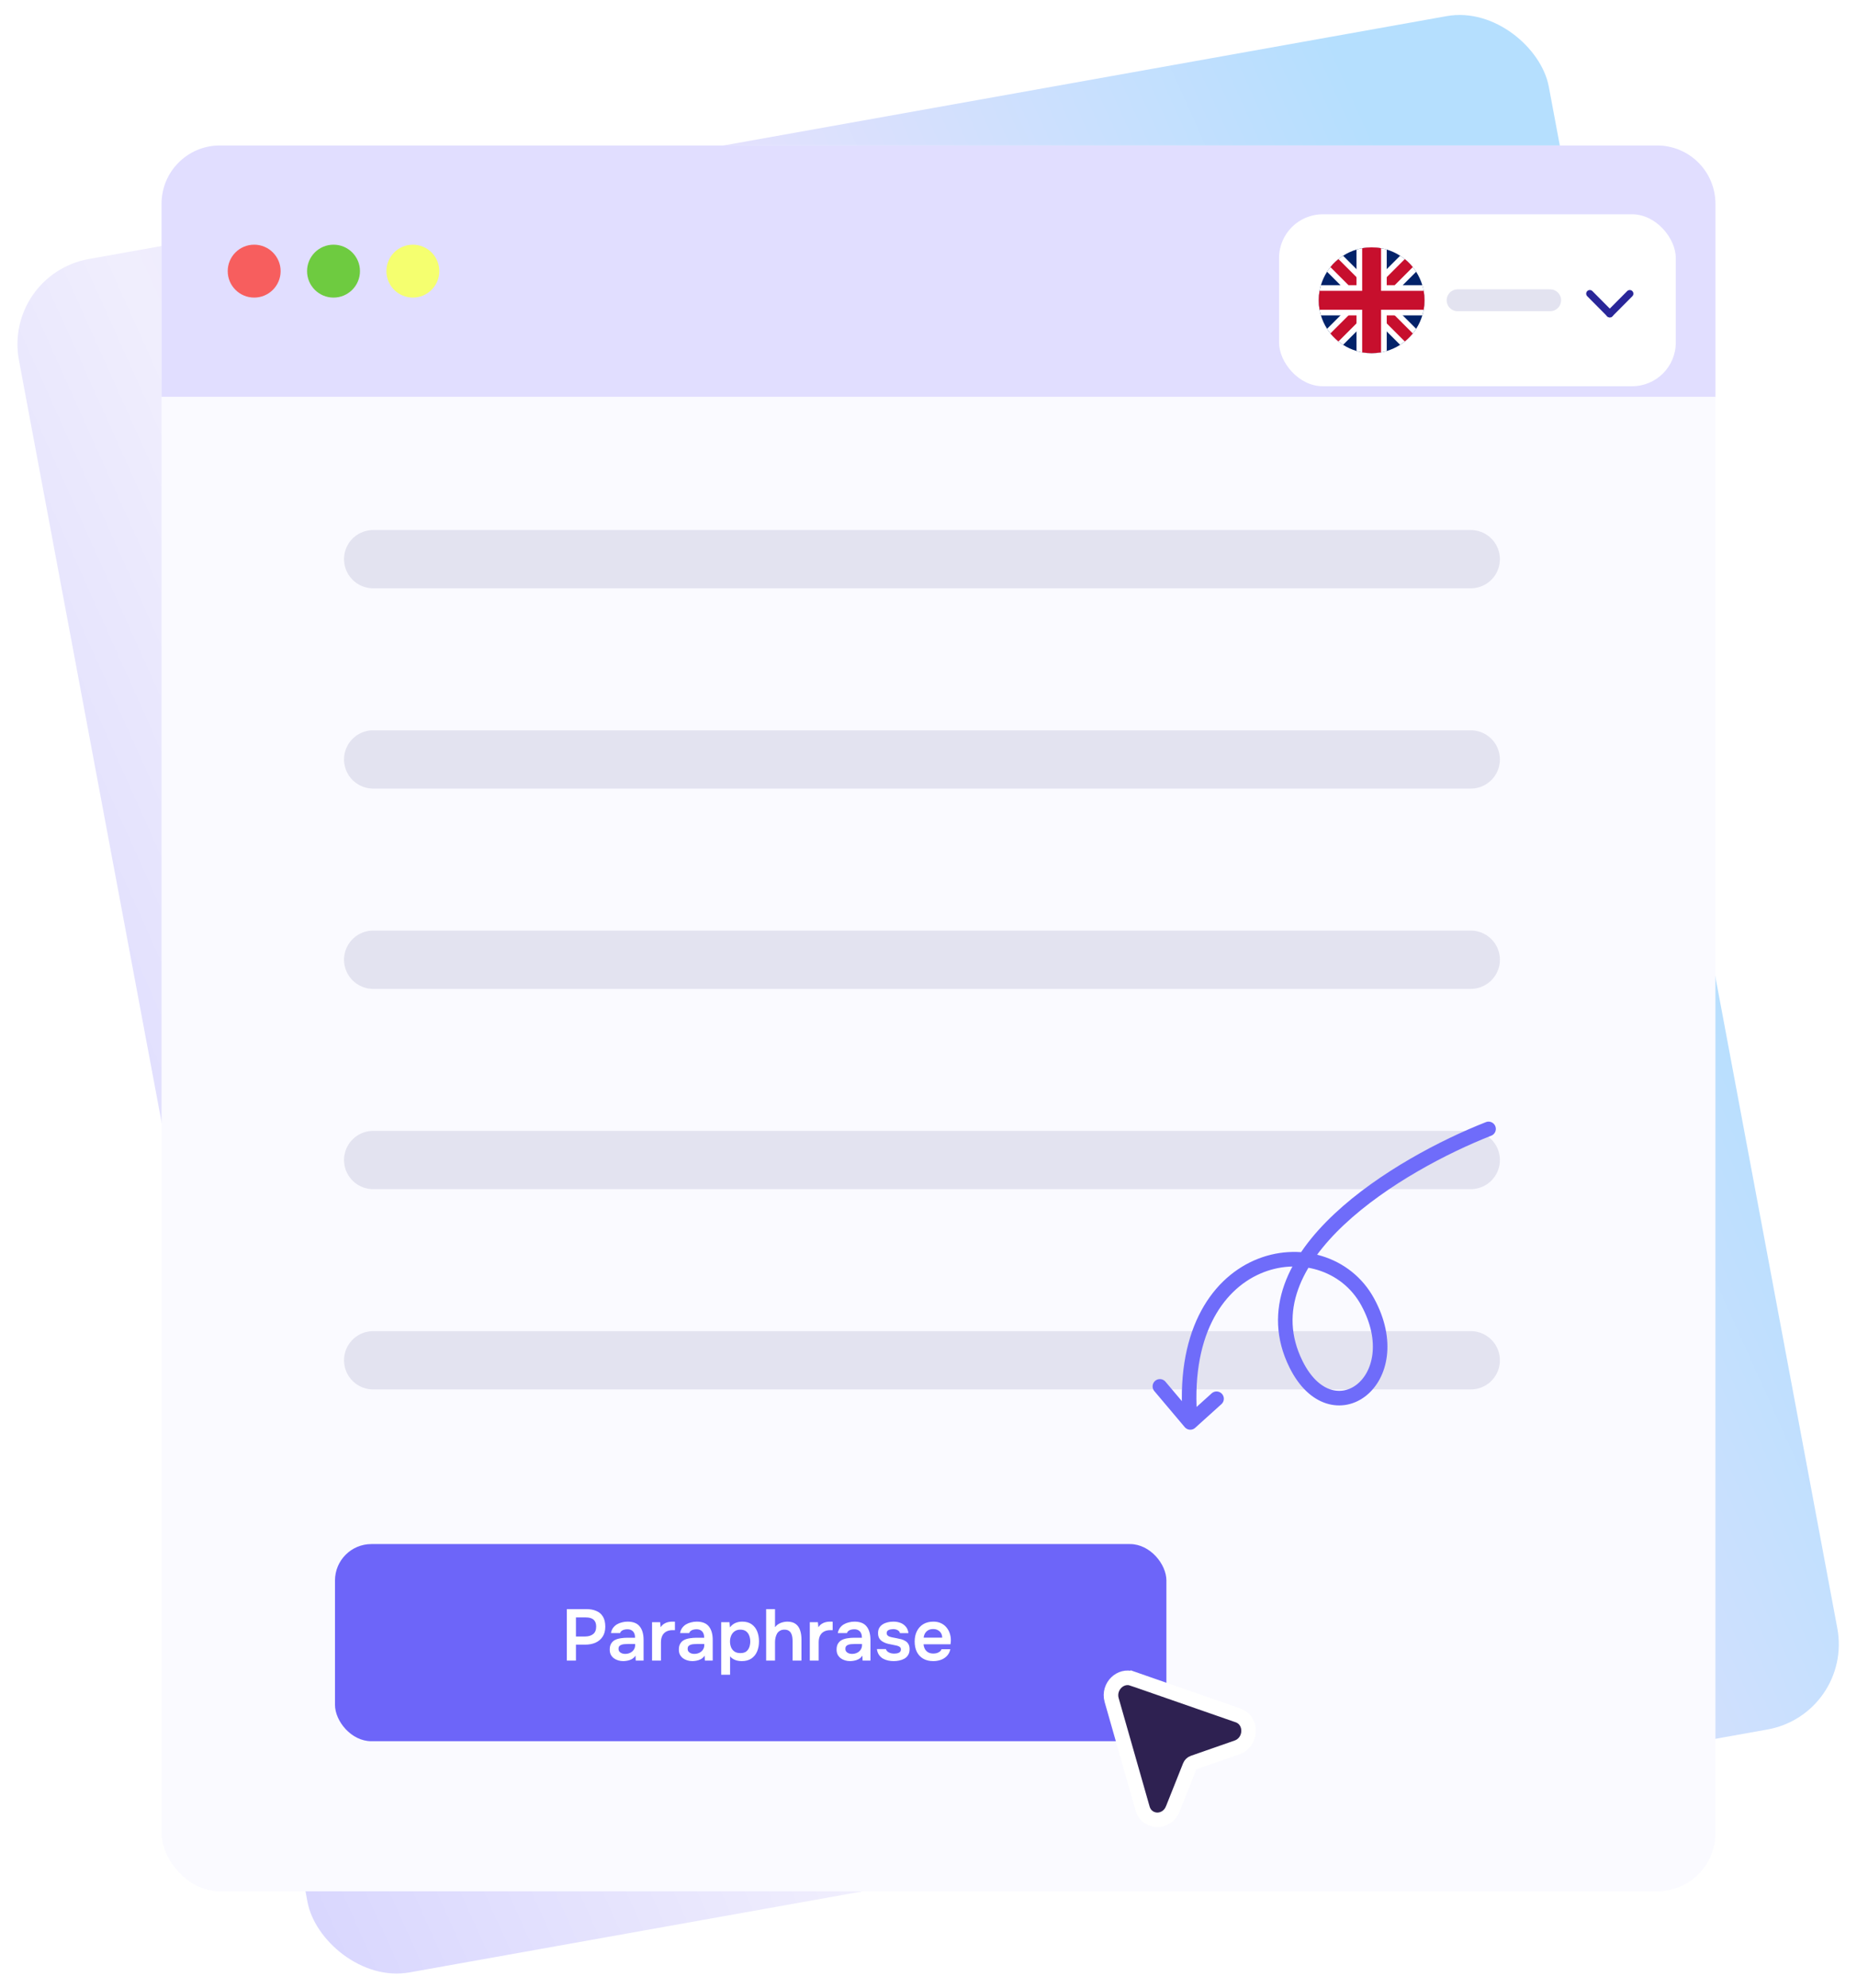<svg width="255" height="273" viewBox="0 0 255 273" fill="none" xmlns="http://www.w3.org/2000/svg">
<rect width="213.49" height="239.317" rx="12" transform="matrix(0.984 -0.176 0.184 0.983 0.396 37.674)" fill="url(#paint0_linear_24_3)"/>
<rect x="22.186" y="19.976" width="213.373" height="239.704" rx="8" fill="#FAFAFF"/>
<path d="M51.241 76.773H201.964" stroke="#E3E3F0" stroke-width="8" stroke-linecap="round"/>
<path d="M51.241 104.271H201.964" stroke="#E3E3F0" stroke-width="8" stroke-linecap="round"/>
<path d="M51.241 131.771H201.964" stroke="#E3E3F0" stroke-width="8" stroke-linecap="round"/>
<path d="M51.241 159.269H201.964" stroke="#E3E3F0" stroke-width="8" stroke-linecap="round"/>
<path d="M51.241 186.767H201.964" stroke="#E3E3F0" stroke-width="8" stroke-linecap="round"/>
<path d="M22.186 27.976C22.186 23.557 25.768 19.976 30.186 19.976H227.56C231.978 19.976 235.56 23.557 235.56 27.976V54.479H22.186V27.976Z" fill="#E1DEFF"/>
<g filter="url(#filter0_d_24_3)">
<rect x="175.638" y="25.424" width="54.478" height="23.607" rx="6" fill="white"/>
<path d="M200.153 37.227H212.865" stroke="#E3E3F0" stroke-width="3" stroke-linecap="round"/>
<path d="M195.613 37.228C195.613 37.669 195.571 38.105 195.498 38.525C195.447 38.789 195.384 39.049 195.312 39.303C195.115 39.962 194.829 40.574 194.466 41.14C194.321 41.368 194.17 41.581 194.004 41.783C193.895 41.918 193.781 42.048 193.667 42.172C193.433 42.426 193.179 42.665 192.904 42.883C192.769 42.992 192.629 43.096 192.484 43.194C192.411 43.246 192.339 43.298 192.266 43.345C191.701 43.708 191.083 43.993 190.424 44.191C190.17 44.263 189.911 44.325 189.646 44.377C189.226 44.45 188.79 44.491 188.349 44.491C187.908 44.491 187.472 44.45 187.052 44.377C186.787 44.325 186.528 44.263 186.273 44.191C185.615 43.993 184.997 43.708 184.432 43.345C184.209 43.2 183.996 43.049 183.793 42.883C183.659 42.774 183.529 42.66 183.404 42.541C183.15 42.307 182.911 42.053 182.693 41.783C182.585 41.648 182.476 41.508 182.377 41.363C182.33 41.29 182.278 41.218 182.232 41.145C181.869 40.579 181.583 39.962 181.386 39.303C181.313 39.049 181.251 38.789 181.199 38.525C181.127 38.105 181.085 37.669 181.085 37.228C181.085 36.787 181.127 36.351 181.199 35.931C181.246 35.666 181.308 35.407 181.386 35.152C181.583 34.493 181.869 33.876 182.232 33.31C182.278 33.233 182.33 33.16 182.377 33.087C182.476 32.942 182.579 32.807 182.693 32.672C182.911 32.397 183.15 32.143 183.404 31.91C183.529 31.79 183.659 31.681 183.793 31.572C183.996 31.406 184.209 31.256 184.432 31.11H184.437C185.002 30.747 185.615 30.462 186.273 30.265C186.528 30.187 186.787 30.125 187.052 30.078C187.472 30.005 187.908 29.964 188.349 29.964C188.79 29.964 189.226 30.005 189.646 30.078C189.911 30.125 190.17 30.187 190.424 30.265C191.083 30.462 191.695 30.747 192.261 31.11C192.339 31.152 192.406 31.204 192.479 31.261C192.624 31.36 192.764 31.463 192.899 31.572C193.169 31.79 193.423 32.029 193.657 32.283C193.776 32.408 193.89 32.537 193.999 32.672C194.165 32.875 194.316 33.087 194.461 33.31C194.824 33.876 195.109 34.493 195.307 35.152C195.384 35.407 195.447 35.666 195.493 35.931C195.566 36.351 195.607 36.787 195.607 37.228H195.613Z" fill="#022269"/>
<path d="M190.548 37.227L192.623 39.303L194.465 41.145C194.32 41.368 194.169 41.58 194.003 41.783C193.894 41.918 193.78 42.047 193.666 42.172C193.432 42.426 193.178 42.665 192.903 42.883C192.768 42.992 192.628 43.095 192.483 43.194C192.41 43.246 192.338 43.298 192.265 43.344L188.348 39.427L184.431 43.344C184.207 43.199 183.995 43.049 183.792 42.883C183.658 42.774 183.528 42.66 183.403 42.54C183.149 42.307 182.91 42.053 182.692 41.783C182.584 41.648 182.475 41.508 182.376 41.362C182.329 41.29 182.277 41.217 182.231 41.145L186.148 37.227L184.073 35.152L182.231 33.31C182.277 33.232 182.329 33.16 182.376 33.087C182.475 32.942 182.578 32.807 182.692 32.672C182.91 32.397 183.149 32.143 183.403 31.909C183.528 31.79 183.658 31.681 183.792 31.572C183.995 31.406 184.207 31.255 184.431 31.11L186.272 32.952L188.348 35.027L190.423 32.952L192.265 31.11C192.343 31.152 192.41 31.203 192.483 31.261C192.628 31.359 192.768 31.463 192.903 31.572C193.173 31.79 193.427 32.029 193.661 32.283C193.78 32.407 193.894 32.537 194.003 32.672C194.169 32.874 194.32 33.087 194.465 33.31L192.623 35.152L190.548 37.227Z" fill="white"/>
<path d="M191.522 39.302L194.002 41.782C193.893 41.917 193.779 42.047 193.665 42.172C193.431 42.426 193.177 42.664 192.902 42.882L190.422 40.402L188.347 38.327L183.791 42.882C183.656 42.773 183.527 42.659 183.402 42.54C183.148 42.306 182.909 42.052 182.691 41.782L187.247 37.227L185.171 35.152L182.691 32.672C182.909 32.397 183.148 32.142 183.402 31.909C183.527 31.79 183.656 31.681 183.791 31.572L186.271 34.052L188.347 36.127L192.902 31.572C193.172 31.79 193.426 32.028 193.66 32.282C193.779 32.407 193.893 32.537 194.002 32.672L189.447 37.227L191.522 39.302Z" fill="#C70F2D"/>
<path d="M195.612 37.227C195.612 37.669 195.571 38.104 195.498 38.525C195.446 38.789 195.384 39.049 195.312 39.303H190.424V44.19C190.17 44.263 189.91 44.325 189.646 44.377C189.226 44.45 188.79 44.491 188.349 44.491C187.908 44.491 187.472 44.45 187.052 44.377C186.787 44.325 186.528 44.263 186.273 44.19V39.303H181.386C181.313 39.049 181.251 38.789 181.199 38.525C181.126 38.104 181.085 37.669 181.085 37.227C181.085 36.786 181.126 36.351 181.199 35.93C181.246 35.666 181.308 35.406 181.386 35.152H186.273V30.265C186.528 30.187 186.787 30.125 187.052 30.078C187.472 30.005 187.908 29.964 188.349 29.964C188.79 29.964 189.226 30.005 189.646 30.078C189.91 30.125 190.17 30.187 190.424 30.265V35.152H195.312C195.389 35.406 195.452 35.666 195.498 35.93C195.571 36.351 195.612 36.786 195.612 37.227Z" fill="white"/>
<path d="M195.612 37.227C195.612 37.669 195.571 38.104 195.498 38.525H189.646V44.377C189.226 44.45 188.79 44.491 188.349 44.491C187.908 44.491 187.472 44.45 187.052 44.377V38.525H181.199C181.126 38.104 181.085 37.669 181.085 37.227C181.085 36.786 181.126 36.351 181.199 35.93H187.052V30.078C187.472 30.005 187.908 29.964 188.349 29.964C188.79 29.964 189.226 30.005 189.646 30.078V35.93H195.498C195.571 36.351 195.612 36.786 195.612 37.227Z" fill="#C70F2D"/>
<path d="M221.053 39.08L223.795 36.32" stroke="#292699" stroke-linecap="round" stroke-linejoin="round"/>
<path d="M221.054 39.08L218.312 36.32" stroke="#292699" stroke-linecap="round" stroke-linejoin="round"/>
</g>
<circle cx="34.902" cy="37.227" r="3.632" fill="#F75E5E"/>
<circle cx="45.798" cy="37.227" r="3.632" fill="#6ECB40"/>
<circle cx="56.693" cy="37.227" r="3.632" fill="#F5FF6F"/>
<path d="M204.406 155C192.317 159.745 170.664 172.552 177.961 187.301C182.942 197.372 193.684 189.561 187.81 178.756C181.936 167.951 161.259 171.298 163.45 195.299M163.45 195.299L167.054 192.047M163.45 195.299L159.273 190.35" stroke="#6F6CFA" stroke-width="2" stroke-linecap="round"/>
<rect x="46" y="212" width="114.168" height="27.071" rx="5" fill="#6D65F9"/>
<path d="M77.837 228V220.93H80.497C81.03 220.93 81.49 221.013 81.877 221.18C82.27 221.34 82.573 221.597 82.787 221.95C83.007 222.303 83.117 222.767 83.117 223.34C83.117 223.887 82.997 224.343 82.757 224.71C82.517 225.077 82.19 225.353 81.777 225.54C81.364 225.72 80.89 225.81 80.357 225.81H79.087V228H77.837ZM79.087 224.69H80.337C80.797 224.69 81.167 224.58 81.447 224.36C81.727 224.14 81.867 223.793 81.867 223.32C81.867 222.907 81.75 222.597 81.517 222.39C81.284 222.177 80.924 222.07 80.437 222.07H79.087V224.69ZM85.586 228.07C85.34 228.07 85.106 228.037 84.886 227.97C84.666 227.903 84.47 227.807 84.296 227.68C84.123 227.547 83.983 227.383 83.876 227.19C83.776 226.99 83.726 226.757 83.726 226.49C83.726 226.15 83.793 225.873 83.926 225.66C84.06 225.44 84.24 225.273 84.466 225.16C84.7 225.047 84.963 224.97 85.256 224.93C85.55 224.883 85.856 224.86 86.176 224.86H87.206C87.206 224.627 87.17 224.427 87.096 224.26C87.023 224.087 86.906 223.95 86.746 223.85C86.593 223.75 86.393 223.7 86.146 223.7C85.986 223.7 85.836 223.72 85.696 223.76C85.563 223.793 85.446 223.85 85.346 223.93C85.253 224.003 85.186 224.1 85.146 224.22H83.896C83.943 223.947 84.036 223.713 84.176 223.52C84.323 223.32 84.5 223.157 84.706 223.03C84.92 222.903 85.153 222.81 85.406 222.75C85.66 222.683 85.916 222.65 86.176 222.65C86.943 222.65 87.5 222.87 87.846 223.31C88.2 223.75 88.376 224.367 88.376 225.16V228H87.296L87.266 227.32C87.113 227.547 86.93 227.713 86.716 227.82C86.503 227.927 86.296 227.993 86.096 228.02C85.896 228.053 85.726 228.07 85.586 228.07ZM85.826 227.08C86.093 227.08 86.33 227.03 86.536 226.93C86.743 226.83 86.906 226.69 87.026 226.51C87.153 226.33 87.216 226.123 87.216 225.89V225.72H86.256C86.096 225.72 85.936 225.727 85.776 225.74C85.623 225.747 85.483 225.773 85.356 225.82C85.23 225.86 85.126 225.923 85.046 226.01C84.973 226.097 84.936 226.22 84.936 226.38C84.936 226.54 84.976 226.67 85.056 226.77C85.143 226.87 85.253 226.947 85.386 227C85.526 227.053 85.673 227.08 85.826 227.08ZM89.541 228V222.73H90.651L90.721 223.42C90.855 223.22 91.004 223.067 91.171 222.96C91.344 222.847 91.528 222.767 91.721 222.72C91.921 222.673 92.121 222.65 92.321 222.65C92.394 222.65 92.461 222.65 92.521 222.65C92.588 222.65 92.641 222.653 92.681 222.66V223.82H92.361C92.014 223.82 91.721 223.887 91.481 224.02C91.241 224.153 91.061 224.343 90.941 224.59C90.821 224.837 90.761 225.14 90.761 225.5V228H89.541ZM95.079 228.07C94.832 228.07 94.599 228.037 94.379 227.97C94.159 227.903 93.962 227.807 93.789 227.68C93.615 227.547 93.475 227.383 93.369 227.19C93.269 226.99 93.219 226.757 93.219 226.49C93.219 226.15 93.285 225.873 93.419 225.66C93.552 225.44 93.732 225.273 93.959 225.16C94.192 225.047 94.455 224.97 94.749 224.93C95.042 224.883 95.349 224.86 95.669 224.86H96.699C96.699 224.627 96.662 224.427 96.589 224.26C96.515 224.087 96.399 223.95 96.239 223.85C96.085 223.75 95.885 223.7 95.639 223.7C95.479 223.7 95.329 223.72 95.189 223.76C95.055 223.793 94.939 223.85 94.839 223.93C94.745 224.003 94.679 224.1 94.639 224.22H93.389C93.435 223.947 93.529 223.713 93.669 223.52C93.815 223.32 93.992 223.157 94.199 223.03C94.412 222.903 94.645 222.81 94.899 222.75C95.152 222.683 95.409 222.65 95.669 222.65C96.435 222.65 96.992 222.87 97.339 223.31C97.692 223.75 97.869 224.367 97.869 225.16V228H96.789L96.759 227.32C96.605 227.547 96.422 227.713 96.209 227.82C95.995 227.927 95.789 227.993 95.589 228.02C95.389 228.053 95.219 228.07 95.079 228.07ZM95.319 227.08C95.585 227.08 95.822 227.03 96.029 226.93C96.235 226.83 96.399 226.69 96.519 226.51C96.645 226.33 96.709 226.123 96.709 225.89V225.72H95.749C95.589 225.72 95.429 225.727 95.269 225.74C95.115 225.747 94.975 225.773 94.849 225.82C94.722 225.86 94.619 225.923 94.539 226.01C94.465 226.097 94.429 226.22 94.429 226.38C94.429 226.54 94.469 226.67 94.549 226.77C94.635 226.87 94.745 226.947 94.879 227C95.019 227.053 95.165 227.08 95.319 227.08ZM99.033 229.94V222.73H100.173L100.233 223.44C100.44 223.167 100.687 222.967 100.973 222.84C101.26 222.713 101.577 222.65 101.923 222.65C102.443 222.65 102.873 222.77 103.213 223.01C103.553 223.25 103.807 223.573 103.973 223.98C104.14 224.387 104.223 224.847 104.223 225.36C104.223 225.873 104.137 226.337 103.963 226.75C103.79 227.157 103.527 227.48 103.173 227.72C102.827 227.953 102.39 228.07 101.863 228.07C101.617 228.07 101.39 228.043 101.183 227.99C100.983 227.937 100.803 227.86 100.643 227.76C100.49 227.66 100.36 227.547 100.253 227.42V229.94H99.033ZM101.673 226.97C102.013 226.97 102.28 226.897 102.473 226.75C102.667 226.597 102.807 226.4 102.893 226.16C102.98 225.913 103.023 225.653 103.023 225.38C103.023 225.093 102.977 224.827 102.883 224.58C102.797 224.333 102.653 224.133 102.453 223.98C102.253 223.827 101.987 223.75 101.653 223.75C101.347 223.75 101.087 223.827 100.873 223.98C100.667 224.127 100.51 224.323 100.403 224.57C100.297 224.817 100.243 225.083 100.243 225.37C100.243 225.663 100.293 225.933 100.393 226.18C100.493 226.42 100.65 226.613 100.863 226.76C101.077 226.9 101.347 226.97 101.673 226.97ZM105.205 228V220.93H106.425V223.41C106.565 223.23 106.729 223.083 106.915 222.97C107.102 222.857 107.299 222.777 107.505 222.73C107.712 222.677 107.909 222.65 108.095 222.65C108.595 222.65 108.989 222.76 109.275 222.98C109.562 223.2 109.762 223.493 109.875 223.86C109.995 224.227 110.055 224.64 110.055 225.1V228H108.835V225.31C108.835 225.13 108.822 224.947 108.795 224.76C108.769 224.573 108.715 224.407 108.635 224.26C108.562 224.107 108.449 223.983 108.295 223.89C108.149 223.797 107.952 223.75 107.705 223.75C107.472 223.75 107.272 223.8 107.105 223.9C106.939 223.993 106.805 224.123 106.705 224.29C106.612 224.457 106.542 224.64 106.495 224.84C106.449 225.04 106.425 225.24 106.425 225.44V228H105.205ZM111.201 228V222.73H112.311L112.381 223.42C112.515 223.22 112.665 223.067 112.831 222.96C113.005 222.847 113.188 222.767 113.381 222.72C113.581 222.673 113.781 222.65 113.981 222.65C114.055 222.65 114.121 222.65 114.181 222.65C114.248 222.65 114.301 222.653 114.341 222.66V223.82H114.021C113.675 223.82 113.381 223.887 113.141 224.02C112.901 224.153 112.721 224.343 112.601 224.59C112.481 224.837 112.421 225.14 112.421 225.5V228H111.201ZM116.739 228.07C116.492 228.07 116.259 228.037 116.039 227.97C115.819 227.903 115.622 227.807 115.449 227.68C115.275 227.547 115.135 227.383 115.029 227.19C114.929 226.99 114.879 226.757 114.879 226.49C114.879 226.15 114.945 225.873 115.079 225.66C115.212 225.44 115.392 225.273 115.619 225.16C115.852 225.047 116.115 224.97 116.409 224.93C116.702 224.883 117.009 224.86 117.329 224.86H118.359C118.359 224.627 118.322 224.427 118.249 224.26C118.175 224.087 118.059 223.95 117.899 223.85C117.745 223.75 117.545 223.7 117.299 223.7C117.139 223.7 116.989 223.72 116.849 223.76C116.715 223.793 116.599 223.85 116.499 223.93C116.405 224.003 116.339 224.1 116.299 224.22H115.049C115.095 223.947 115.189 223.713 115.329 223.52C115.475 223.32 115.652 223.157 115.859 223.03C116.072 222.903 116.305 222.81 116.559 222.75C116.812 222.683 117.069 222.65 117.329 222.65C118.095 222.65 118.652 222.87 118.999 223.31C119.352 223.75 119.529 224.367 119.529 225.16V228H118.449L118.419 227.32C118.265 227.547 118.082 227.713 117.869 227.82C117.655 227.927 117.449 227.993 117.249 228.02C117.049 228.053 116.879 228.07 116.739 228.07ZM116.979 227.08C117.245 227.08 117.482 227.03 117.689 226.93C117.895 226.83 118.059 226.69 118.179 226.51C118.305 226.33 118.369 226.123 118.369 225.89V225.72H117.409C117.249 225.72 117.089 225.727 116.929 225.74C116.775 225.747 116.635 225.773 116.509 225.82C116.382 225.86 116.279 225.923 116.199 226.01C116.125 226.097 116.089 226.22 116.089 226.38C116.089 226.54 116.129 226.67 116.209 226.77C116.295 226.87 116.405 226.947 116.539 227C116.679 227.053 116.825 227.08 116.979 227.08ZM122.714 228.07C122.46 228.07 122.207 228.043 121.954 227.99C121.707 227.937 121.474 227.85 121.254 227.73C121.034 227.603 120.85 227.433 120.704 227.22C120.557 227.007 120.46 226.74 120.414 226.42H121.644C121.697 226.567 121.78 226.687 121.894 226.78C122.014 226.867 122.15 226.933 122.304 226.98C122.464 227.02 122.62 227.04 122.774 227.04C122.867 227.04 122.967 227.033 123.074 227.02C123.187 227.007 123.29 226.98 123.384 226.94C123.484 226.9 123.564 226.843 123.624 226.77C123.684 226.69 123.714 226.587 123.714 226.46C123.714 226.34 123.68 226.247 123.614 226.18C123.547 226.107 123.457 226.05 123.344 226.01C123.23 225.963 123.094 225.927 122.934 225.9C122.647 225.84 122.34 225.777 122.014 225.71C121.687 225.637 121.404 225.523 121.164 225.37C121.064 225.31 120.977 225.24 120.904 225.16C120.83 225.08 120.767 224.993 120.714 224.9C120.667 224.8 120.63 224.693 120.604 224.58C120.584 224.467 120.574 224.343 120.574 224.21C120.574 223.93 120.63 223.693 120.744 223.5C120.864 223.3 121.02 223.14 121.214 223.02C121.414 222.893 121.64 222.8 121.894 222.74C122.147 222.68 122.407 222.65 122.674 222.65C123.034 222.65 123.36 222.707 123.654 222.82C123.947 222.933 124.19 223.107 124.384 223.34C124.584 223.573 124.704 223.87 124.744 224.23H123.584C123.55 224.063 123.447 223.93 123.274 223.83C123.107 223.73 122.894 223.68 122.634 223.68C122.54 223.68 122.444 223.69 122.344 223.71C122.244 223.723 122.147 223.75 122.054 223.79C121.967 223.823 121.894 223.877 121.834 223.95C121.78 224.023 121.754 224.113 121.754 224.22C121.754 224.32 121.777 224.407 121.824 224.48C121.877 224.553 121.954 224.617 122.054 224.67C122.16 224.717 122.284 224.757 122.424 224.79C122.65 224.837 122.887 224.883 123.134 224.93C123.38 224.977 123.594 225.023 123.774 225.07C123.987 225.13 124.18 225.217 124.354 225.33C124.527 225.437 124.66 225.58 124.754 225.76C124.854 225.933 124.904 226.157 124.904 226.43C124.904 226.75 124.837 227.017 124.704 227.23C124.577 227.443 124.407 227.61 124.194 227.73C123.98 227.85 123.744 227.937 123.484 227.99C123.224 228.043 122.967 228.07 122.714 228.07ZM128.161 228.07C127.614 228.07 127.148 227.957 126.761 227.73C126.381 227.503 126.091 227.19 125.891 226.79C125.698 226.383 125.601 225.913 125.601 225.38C125.601 224.847 125.701 224.377 125.901 223.97C126.108 223.557 126.401 223.233 126.781 223C127.168 222.767 127.631 222.65 128.171 222.65C128.571 222.65 128.921 222.723 129.221 222.87C129.521 223.01 129.771 223.203 129.971 223.45C130.178 223.697 130.331 223.977 130.431 224.29C130.531 224.603 130.578 224.933 130.571 225.28C130.564 225.36 130.558 225.44 130.551 225.52C130.544 225.593 130.534 225.673 130.521 225.76H126.821C126.841 225.993 126.901 226.207 127.001 226.4C127.108 226.593 127.254 226.747 127.441 226.86C127.634 226.973 127.874 227.03 128.161 227.03C128.328 227.03 128.488 227.01 128.641 226.97C128.794 226.923 128.928 226.857 129.041 226.77C129.161 226.683 129.241 226.573 129.281 226.44H130.501C130.414 226.82 130.254 227.13 130.021 227.37C129.788 227.61 129.508 227.787 129.181 227.9C128.861 228.013 128.521 228.07 128.161 228.07ZM126.841 224.85H129.381C129.381 224.63 129.331 224.43 129.231 224.25C129.131 224.07 128.988 223.93 128.801 223.83C128.621 223.723 128.401 223.67 128.141 223.67C127.861 223.67 127.628 223.727 127.441 223.84C127.254 223.953 127.111 224.1 127.011 224.28C126.911 224.46 126.854 224.65 126.841 224.85Z" fill="white"/>
<g filter="url(#filter1_d_24_3)">
<path d="M153.3 227.006C153.859 226.465 154.692 226.192 155.524 226.485L155.525 226.484L170.01 231.526L170.188 231.596C171.056 231.981 171.498 232.868 171.451 233.766C171.402 234.705 170.827 235.583 169.876 235.915L163.86 238.016C163.631 238.096 163.467 238.271 163.399 238.447L163.395 238.456L161.038 244.374L161.037 244.376C160.631 245.389 159.74 245.862 158.929 245.864C158.118 245.865 157.207 245.382 156.895 244.287L152.65 229.416C152.375 228.451 152.738 227.55 153.3 227.006Z" fill="#2E2151" stroke="white" stroke-width="2"/>
</g>
<defs>
<filter id="filter0_d_24_3" x="158.638" y="12.424" width="88.478" height="57.607" filterUnits="userSpaceOnUse" color-interpolation-filters="sRGB">
<feFlood flood-opacity="0" result="BackgroundImageFix"/>
<feColorMatrix in="SourceAlpha" type="matrix" values="0 0 0 0 0 0 0 0 0 0 0 0 0 0 0 0 0 0 127 0" result="hardAlpha"/>
<feOffset dy="4"/>
<feGaussianBlur stdDeviation="8.5"/>
<feComposite in2="hardAlpha" operator="out"/>
<feColorMatrix type="matrix" values="0 0 0 0 0 0 0 0 0 0 0 0 0 0 0 0 0 0 0.08 0"/>
<feBlend mode="normal" in2="BackgroundImageFix" result="effect1_dropShadow_24_3"/>
<feBlend mode="normal" in="SourceGraphic" in2="effect1_dropShadow_24_3" result="shape"/>
</filter>
<filter id="filter1_d_24_3" x="131.722" y="209.441" width="60.566" height="61.346" filterUnits="userSpaceOnUse" color-interpolation-filters="sRGB">
<feFlood flood-opacity="0" result="BackgroundImageFix"/>
<feColorMatrix in="SourceAlpha" type="matrix" values="0 0 0 0 0 0 0 0 0 0 0 0 0 0 0 0 0 0 127 0" result="hardAlpha"/>
<feOffset dy="4"/>
<feGaussianBlur stdDeviation="10"/>
<feComposite in2="hardAlpha" operator="out"/>
<feColorMatrix type="matrix" values="0 0 0 0 0.337 0 0 0 0 0.294 0 0 0 0 0.745 0 0 0 0.23 0"/>
<feBlend mode="normal" in2="BackgroundImageFix" result="effect1_dropShadow_24_3"/>
<feBlend mode="normal" in="SourceGraphic" in2="effect1_dropShadow_24_3" result="shape"/>
</filter>
<linearGradient id="paint0_linear_24_3" x1="191.251" y1="24.448" x2="-41.187" y2="80.773" gradientUnits="userSpaceOnUse">
<stop stop-color="#B5DFFE"/>
<stop offset="0.366" stop-color="#E7E1FD"/>
<stop offset="0.689" stop-color="#F0EEFD"/>
<stop offset="1" stop-color="#D7D5FE"/>
</linearGradient>
</defs>
</svg>
